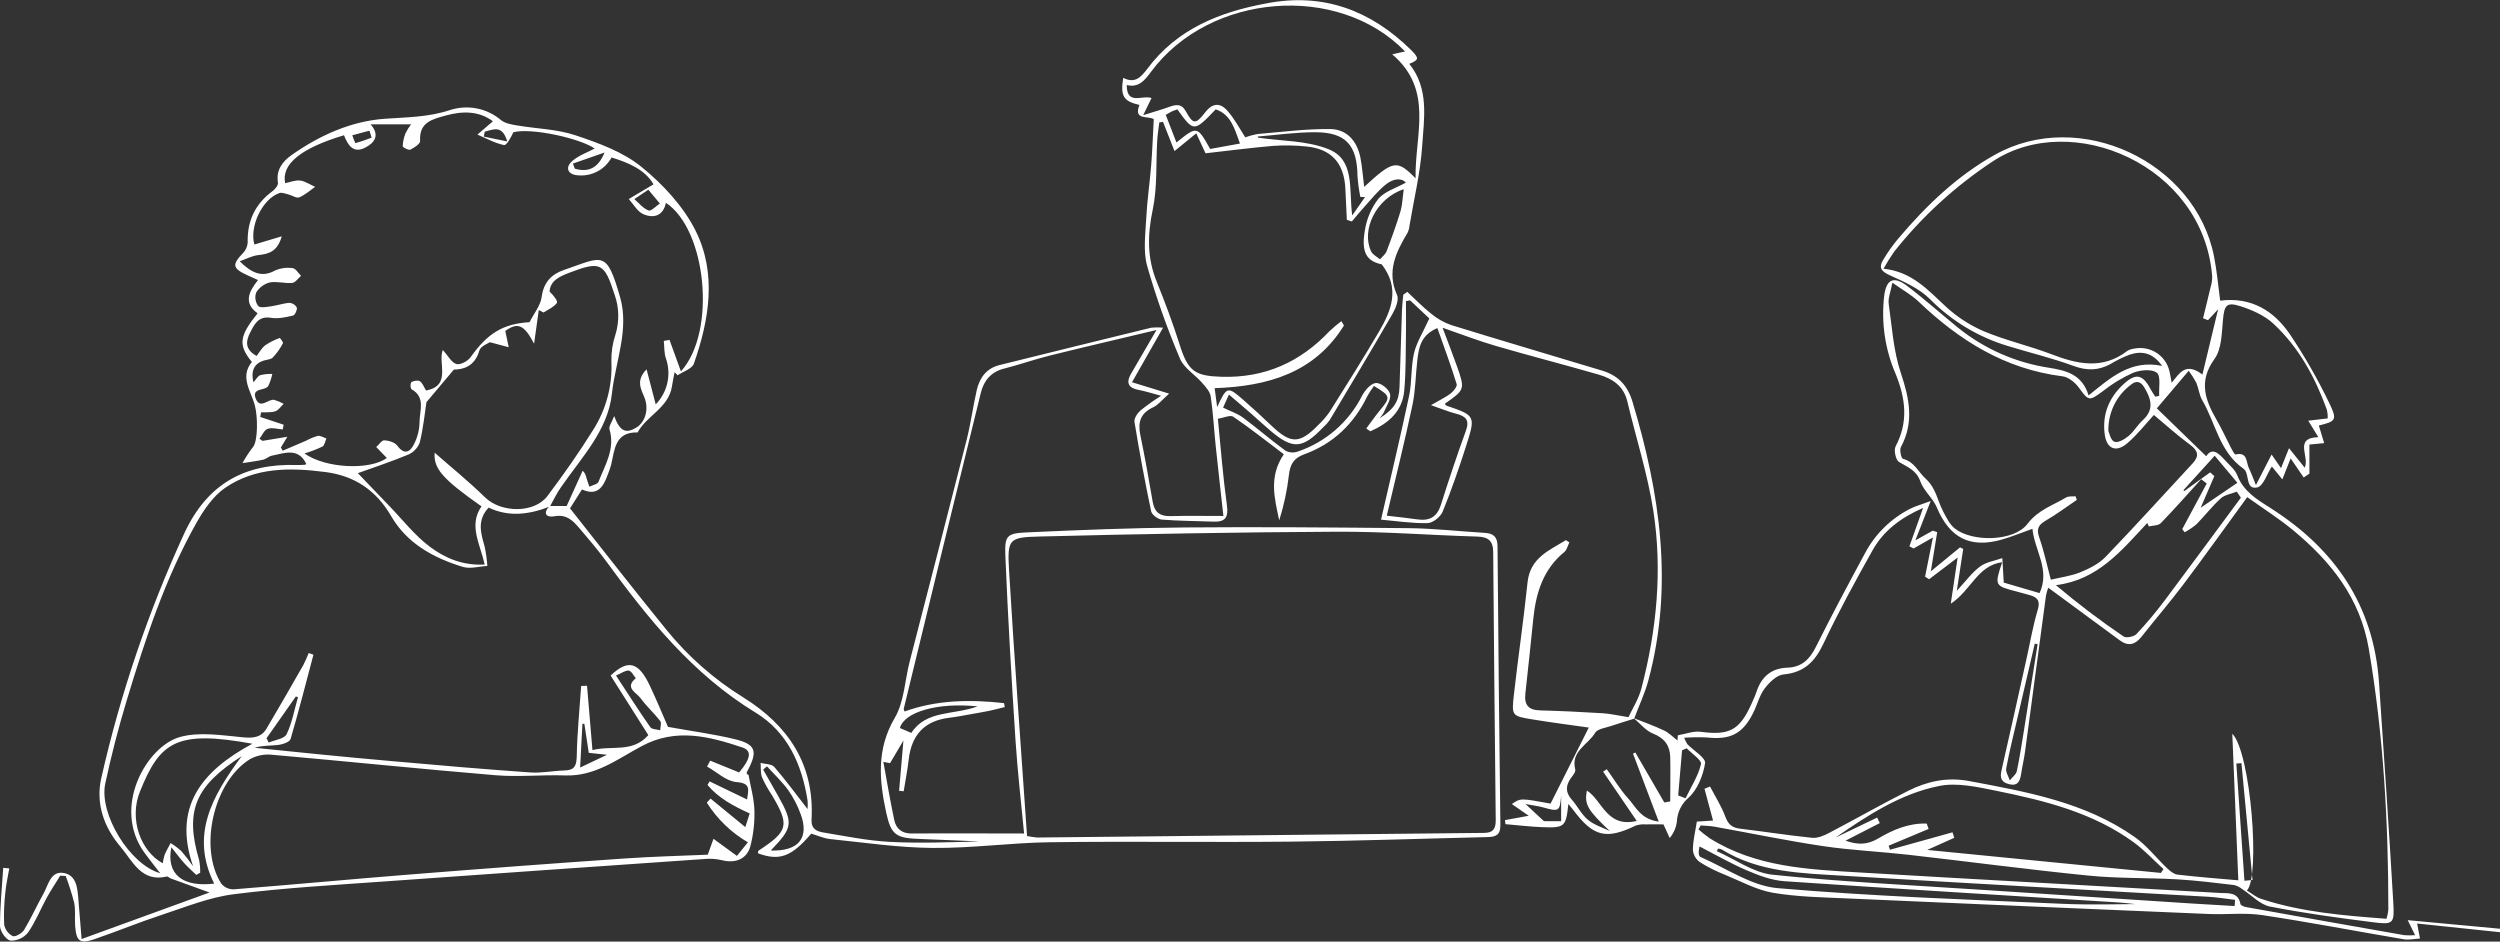 <?xml version="1.0" encoding="UTF-8"?> <svg xmlns="http://www.w3.org/2000/svg" width="531" height="200" viewBox="0 0 531 200" fill="none"><rect x="0" y="0" width="531" height="200" fill="#333333" stroke="none"/> <g clip-path="url(#clip0_35_223)"> <path d="M116.803 107.577C112.459 109.29 108.079 109.871 103.778 107.813C101.291 110.513 102.116 113.201 102.905 115.968C103.214 117.363 103.417 118.78 103.511 120.206C101.764 120.303 99.871 120.884 98.3 120.406C92.088 118.505 86.465 115.447 83.092 109.641C79.901 104.156 75.381 101.081 69.139 100.263C61.671 99.295 54.252 99.21 47.822 103.617C45.286 105.355 43.314 108.255 41.755 111.003C35.082 122.815 30.89 135.674 26.965 148.594C25.188 154.46 23.647 160.418 22.361 166.411C20.972 172.847 27.566 183.666 34.027 185.47C32.759 183.829 31.679 182.503 30.678 181.117C23.689 171.43 31.163 158.498 38.237 156.537C42.398 155.381 47.197 156.204 51.668 156.61C53.852 156.809 55.496 156.61 56.606 154.763C59.269 150.283 61.853 145.76 64.438 141.232C64.857 140.409 65.232 139.564 65.56 138.701L66.573 139.059C64.984 145.034 63.467 151.034 61.72 156.961C61.532 157.602 60.045 158.111 59.105 158.226C57.449 158.426 55.75 158.281 54.082 158.831C63.697 159.83 73.404 160.799 83.055 161.647C92.907 162.531 102.771 163.378 112.635 164.068C115.025 164.238 117.452 163.711 119.866 163.651C121.941 163.602 122.457 162.749 122.499 160.66C122.59 155.671 123.106 150.683 123.44 145.694L124.683 145.658C125.053 150.095 125.429 154.533 125.836 159.322C129.949 158.262 134.329 159.982 137.708 156.137L129.694 143.484C133.425 139.961 135.651 140.578 138.066 145.724C139.516 148.812 140.82 151.966 141.875 154.388C147.038 155.314 151.533 155.919 155.919 156.961C160.578 158.063 161.039 159.516 158.704 163.85C158.564 164.105 158.461 164.383 158.989 164.589C159.432 167.101 160.16 169.602 160.238 172.126C160.309 174.653 160.029 177.177 159.407 179.628C158.704 182.467 156.198 183.46 153.268 182.691C152.097 182.423 150.891 182.341 149.695 182.449C127.124 184.003 104.555 185.585 81.988 187.195C71.214 187.976 60.403 188.57 49.696 189.926C44.473 190.58 39.383 192.662 34.348 194.321C29.556 195.889 24.89 197.82 20.116 199.461C16.956 200.551 16.191 199.964 15.955 196.591C15.845 194.981 16.07 193.322 15.755 191.748C15.261 189.819 14.659 187.919 13.953 186.057L12.788 185.997C11.829 187.559 10.804 189.09 9.919 190.695C8.572 193.165 7.528 195.835 5.921 198.111C5.472 198.657 4.903 199.092 4.258 199.383C3.613 199.674 2.909 199.813 2.202 199.788C1.286 199.619 0 197.784 0 196.694C0 192.571 0.419 188.449 0.686 184.326L1.972 184.453C1.686 186.13 1.298 187.801 1.14 189.49C0.874 191.786 0.789 194.1 0.886 196.41C0.986 196.925 1.201 197.41 1.516 197.83C1.832 198.249 2.238 198.592 2.706 198.831C3.239 199.068 4.671 198.226 5.102 197.542C6.606 195.054 7.795 192.378 9.221 189.835C10.258 188.019 10.707 184.992 13.467 185.409C16.355 185.876 16.458 188.806 16.665 191.24C16.871 193.673 17.071 196.216 17.332 199.449L44.503 189.569C41.828 188.6 39.044 187.595 36.241 186.578C35.962 186.475 35.671 186.124 35.452 186.172C29.992 187.474 28.136 182.83 25.594 179.846C22.076 175.717 20.268 170.649 21.53 165.188C25.587 147.311 31.495 129.902 39.159 113.243C44.012 102.83 51.898 98.399 63.018 98.768C63.625 98.768 64.231 98.768 64.838 98.707C64.905 98.707 64.959 98.58 65.038 98.496C63.321 95.002 60.44 96.255 57.758 96.782C57.091 96.909 56.545 97.496 55.841 97.648C54.416 97.963 52.954 98.132 51.504 98.368C52.149 97.178 52.889 96.042 53.718 94.972C54.78 93.791 54.804 88.548 54.106 86.018C53.281 83.033 50.897 80.024 53.5 76.882C50.57 73.286 50.782 71.433 54.713 66.547C51.68 64.368 52.814 61.977 54.804 59.482L52.535 58.459C49.356 56.994 49.241 56.213 51.613 53.755C52.202 53.153 52.555 52.361 52.608 51.521C52.493 46.932 54.185 43.306 57.91 40.581C58.456 40.182 59.123 39.328 59.038 38.801C58.59 36.071 60.039 34.273 61.962 32.916C67.889 28.733 74.587 25.742 81.697 25.228C86.416 24.889 90.948 24.913 95.57 23.381C97.415 22.779 99.384 22.66 101.288 23.037C103.191 23.413 104.966 24.272 106.441 25.53C107.297 26.215 108.607 26.439 109.748 26.632C113.915 27.347 118.283 27.413 122.238 28.739C127.134 30.374 132.315 32.251 136.228 35.429C140.79 39.128 145.163 43.826 147.754 49.021C152.273 58.102 150.654 67.904 147.378 77.239C146.995 78.335 145.115 78.904 143.926 79.709L143.283 79.055C143.095 80.036 142.876 81.011 142.731 82.004C142.07 86.599 137.398 88.228 135.421 91.848C130.61 91.727 130.568 95.481 129.815 98.677C129.597 99.454 129.334 100.219 129.027 100.966C128.105 103.484 126.831 105.434 123.615 103.956C122.615 105.53 121.717 106.953 121.074 107.976C128.002 116.731 134.675 125.322 141.53 133.743C146.115 139.401 151.619 144.251 157.812 148.091C167.415 154.049 173.033 162.379 172.371 174.076C172.268 176.092 173.506 176.588 174.871 176.818C179.536 177.593 184.213 178.556 188.921 178.81C195.26 179.149 201.66 178.889 208.018 178.726C203.82 178.55 199.622 178.35 195.424 178.199C190.37 178.017 189.278 177.412 188.241 172.647C186.749 165.794 186.124 159.128 190.061 152.456C192.057 149.042 192.178 144.544 193.203 140.554C197.238 124.861 201.32 109.181 205.3 93.477C206.192 89.977 206.659 86.369 207.466 82.839C208.072 80.23 209.522 78.226 212.288 77.542C223.046 74.87 233.806 72.22 244.568 69.593C245.389 69.519 246.215 69.519 247.037 69.593L240.437 81.187L248.323 83.608C246.8 84.94 245.987 86.03 244.914 86.52C242.287 87.731 241.632 89.632 242.196 92.356C243.179 97.079 244.016 101.837 244.835 106.596C245.205 108.769 246.339 109.659 248.541 109.623C252.145 109.526 255.754 109.593 259.849 109.593C259.285 104.471 258.727 99.603 258.217 94.73C257.853 91.224 257.671 87.689 257.156 84.208C257.004 83.172 256.088 82.179 255.336 81.32C253.783 79.552 251.447 78.159 250.604 76.125C247.892 69.731 245.572 63.179 243.658 56.504C242.784 53.355 243.288 49.771 243.458 46.399C243.646 42.621 244.21 38.862 244.513 35.084C244.768 31.881 244.877 28.666 245.059 25.319C243.967 24.532 240.655 25.658 242.026 22.291C238.617 21.504 237.943 20.433 238.574 16.534C240.964 17.745 242.214 16.576 243.676 14.639C249.949 6.163 259.091 2.531 269.022 0.714C280.991 -1.61 291.134 2.179 299.681 10.589C301.501 12.405 301.392 12.714 299.335 13.561C303.582 18.847 302.472 25.064 302.071 31.009C301.689 36.688 300.318 42.307 299.372 47.961C299.327 48.465 299.194 48.957 298.978 49.414C296.521 53.537 294.47 57.63 296.733 62.661C297.182 63.666 296.442 65.488 295.768 66.656C291.401 74.23 286.905 81.731 282.422 89.239C282.007 89.814 281.529 90.342 280.997 90.813C276.641 95.359 274.572 95.493 269.834 91.479C268.372 90.238 266.971 88.924 265.527 87.665C264.083 86.405 262.779 85.303 261.032 83.808C260.504 85.019 260.086 85.909 259.782 86.581C261.372 87.356 262.816 87.822 263.999 88.688C267.068 90.964 269.962 93.483 273.05 95.741C273.451 95.947 273.89 96.068 274.34 96.096C274.79 96.124 275.241 96.059 275.664 95.904C281.574 93.9 286.461 89.663 289.277 84.105C289.884 82.936 291.14 81.453 292.214 81.356C293.287 81.259 295.016 82.658 295.247 83.693C295.52 84.825 294.446 86.296 293.918 87.61C293.658 88.052 293.356 88.468 293.014 88.851C296.157 86.853 297.158 85.219 297.261 82.143C297.449 76.694 297.594 71.246 297.782 65.797C297.819 64.731 297.964 63.66 298.055 62.594L298.905 61.989C300.579 63.539 302.175 65.204 303.964 66.614C305.223 67.669 306.661 68.489 308.211 69.036C318.888 72.335 329.607 75.49 340.302 78.722C343.62 79.728 345.677 81.804 346.726 85.279C352.599 104.762 355.511 124.383 350.124 144.477C349.377 147.274 348.103 149.926 347.09 152.65C345.477 153.159 343.857 153.631 342.237 154.188C341.024 154.606 339.295 154.793 338.785 155.677C337.305 158.184 333.58 159.54 334.581 163.433C334.715 163.941 334.078 164.71 333.677 165.249C332.531 166.847 332.464 168.276 333.847 169.85C335.061 171.2 335.874 172.944 337.232 174.088C338.591 175.232 340.332 175.741 341.916 176.51C337.263 172.096 336.456 170.885 337.063 167.919C340.338 169.977 341.236 175.904 347.642 174.367L340.502 163.899L341.285 163.378C342.777 165.455 344.094 167.689 345.804 169.566C347.418 171.327 348.449 174.009 352.314 174.506C350.324 169.239 348.589 164.662 346.854 160.079L347.345 159.824L353.497 170.443L354.758 170.225C354.758 167.089 354.825 163.947 354.758 160.811C354.692 158.39 353.587 156.809 351.155 155.835C349.572 155.229 348.364 153.661 346.987 152.523C349.153 153.389 351.355 154.164 353.46 155.163C354.504 155.659 355.359 156.561 356.299 157.282C356.299 156.912 356.354 156.543 356.378 156.174C358.01 155.901 359.696 155.223 361.231 155.435C367.243 156.234 369.469 155.138 371.969 149.593C372.381 148.673 372.806 147.777 373.127 146.802C374.183 143.696 376.294 141.922 379.594 141.819C382.743 141.716 384.405 140.003 385.746 137.303C389.07 130.643 392.589 124.05 396.131 117.494C398.274 113.447 401.615 110.157 405.698 108.073C406.802 107.504 408.034 107.183 410.078 106.42C408.865 109.569 407.937 111.905 406.82 114.781L410.515 112.711L411.461 113.026C411.037 115.647 410.612 118.268 410.108 121.35L416.314 116.258L416.988 116.591L415.623 125.491C417.528 123.445 418.844 121.61 420.573 120.327C421.871 119.364 423.697 119.116 425.293 118.541C425.378 120.067 425.469 121.568 425.596 123.741L433.203 125.975C435.508 120.975 432.142 116.949 431.687 112.317C429.296 113.171 427.27 114.018 425.177 114.612C418.431 116.519 414.094 114.23 411.394 107.807C410.557 105.815 408.598 104.265 407.882 102.255C407.027 99.833 405.164 99.228 403.344 98.12C402.653 97.69 402.204 95.62 402.628 94.814C405.377 89.608 404.758 84.674 402.628 79.413C400.376 74.191 399.539 68.47 400.202 62.824C400.663 59.289 402.222 58.586 405.055 60.717C408.756 63.514 412.219 66.62 415.823 69.55C421.416 74.077 428.117 77.034 435.235 78.117C438.803 78.692 442.248 79.479 443.613 83.984C448.309 80.218 452.573 76.307 459.234 77.724C457.238 74.872 454.909 74.472 452.312 75.338C450.9 75.882 449.538 76.548 448.242 77.33C445.682 78.735 443.237 78.759 440.422 77.724C435.903 76.059 431.177 74.933 426.561 73.516C420.279 71.644 414.571 68.223 409.963 63.569C407.67 61.256 404.37 59.821 401.318 58.435C399.571 57.636 399.019 56.837 399.923 55.305C400.89 53.656 401.996 52.092 403.229 50.631C409.138 43.657 415.689 37.36 423.721 32.868C441.684 22.818 466.35 34.327 470.269 54.524C470.876 57.551 471.124 60.645 471.561 63.859C478.234 63.018 483.015 66.069 486.394 71.028C489.528 75.7 492.324 80.59 494.759 85.661C496.5 89.221 496.106 89.505 492.521 90.377C492.897 91.62 493.275 92.867 493.655 94.118L490.519 94.421V100.602L489.306 101.42L486.533 97.363C485.927 98.841 485.471 100.051 484.768 101.819L482.541 99.077C481.51 100.645 480.722 103.266 479.417 103.539C476.827 104.083 477.889 100.512 476.536 99.573C471.41 95.983 470.603 89.886 467.758 85.007C467.115 83.905 466.999 82.506 466.502 81.302C466.026 80.413 465.483 79.563 464.876 78.759L458.112 86.732L468.601 96.909C469.893 94.869 471.337 96.358 472.726 97.896C473.606 98.865 474.74 99.773 475.183 100.923C476.517 104.398 479.429 106.118 482.305 107.94C495.93 116.604 504.18 128.603 505.303 144.973C506.37 160.557 507.426 176.146 508.336 191.742C508.597 196.234 508.336 196.434 503.913 195.871C496.634 194.945 489.354 193.97 482.129 192.547C480.018 192.129 478.234 190.126 476.287 188.872C475.77 188.455 475.171 188.151 474.528 187.982C470.518 187.516 466.502 187.008 462.474 186.772C456.189 186.42 449.862 186.602 443.613 185.978C430.874 184.707 418.134 183.006 405.395 181.559C399.328 180.869 393.219 180.602 387.195 179.712C379.479 178.562 371.823 176.964 364.143 175.583C363.185 175.414 362.196 175.408 361.225 175.323C361.067 175.608 360.916 175.892 360.758 176.171C361.529 176.851 362.34 177.485 363.185 178.072C372.952 184.192 384.005 184.653 394.979 185.312C420.494 186.826 446.022 188.188 471.537 189.665C473.229 189.762 475.365 189.399 475.862 191.984C475.917 192.281 476.59 192.59 477.015 192.656C488.23 194.674 499.449 196.666 510.671 198.632C511.435 198.69 512.201 198.69 512.965 198.632L511.399 195.441L533.5 197.5L530.988 198L513.395 196.156C513.583 197.154 513.79 198.244 514.002 199.34C512.855 199.401 511.672 199.685 510.568 199.503C500.528 197.808 490.549 195.871 480.461 194.363C476.772 193.813 472.944 194.291 469.189 194.133C443.642 193.064 418.098 191.964 392.558 190.834C387.214 190.592 381.808 190.513 376.555 189.623C373.067 189.018 369.779 187.201 366.442 185.827C364.562 185.093 362.754 184.185 361.043 183.115C360.631 182.817 360.286 182.435 360.032 181.995C359.778 181.555 359.62 181.066 359.569 180.56C359.569 178.641 360.066 176.722 360.406 174.506L363.852 174.288C363.245 171.975 362.639 169.759 362.032 167.537L363.209 167.053C364.313 169.178 365.635 171.224 366.46 173.458C367.067 175.117 367.922 175.807 369.591 176.013C374.705 176.619 379.788 177.436 384.908 177.951C386.067 178.066 387.414 177.484 388.506 176.909C394.129 173.973 399.644 170.813 405.316 167.961C409.332 165.945 413.56 165.019 418.201 165.885C430.522 168.197 442.891 170.377 453.423 177.793C456.007 179.609 458.009 182.249 460.332 184.453C460.939 185.022 461.715 185.664 462.474 185.767C466.769 186.269 471.082 186.608 475.419 186.977C474.989 176.516 474.564 166.181 474.139 155.847C478.07 159.77 480.145 186.408 477.221 189.145C478.301 189.787 479.199 190.574 480.254 190.913C488.863 193.758 497.811 194.46 506.898 195.151C507.085 194.528 507.215 193.89 507.286 193.243C507.286 174.675 506.261 156.192 503.137 137.836C501.317 127.083 495.141 119.316 487.116 112.668C484.034 110.113 480.624 107.964 477.312 105.591C472.641 111.996 468.267 118.123 463.742 124.141C460.89 127.925 457.796 131.521 454.854 135.244C453.501 136.958 452.058 137.345 450.22 135.989C445.209 132.278 440.174 128.609 435.053 124.831C434.839 125.367 434.676 125.923 434.568 126.49C433.07 137.557 431.608 148.624 430.115 159.691C429.897 161.289 429.509 162.857 429.278 164.45C429.054 165.933 428.544 167.011 426.749 166.563C425.202 166.181 424.716 165.352 425.111 163.669C426.931 155.738 428.684 147.77 430.455 139.815C431.22 136.383 431.802 132.889 432.821 129.523C433.464 127.404 432.548 126.781 430.886 126.333C430.109 126.127 429.333 125.903 428.55 125.697C423.606 124.419 423.606 124.419 425.262 119.413C420.009 120.121 418.704 125.352 414.343 128.234C414.889 124.601 415.313 121.701 415.805 118.42L409.738 123.033L408.889 122.482C409.417 119.836 409.945 117.185 410.551 114.158L406.45 116.495L405.559 116.047C406.475 113.486 407.378 110.919 408.464 107.886C403.733 109.95 400.044 112.729 397.709 116.924C394.069 123.433 390.483 129.977 387.299 136.709C385.479 140.554 383.198 142.848 378.806 143.254C377.362 143.381 375.772 144.967 374.784 146.281C373.667 147.777 373.224 149.756 372.357 151.464C370.131 155.889 367.504 157.191 362.505 156.634C360.906 156.558 359.303 156.581 357.707 156.7C357.896 157.173 358.126 157.628 358.392 158.063C359.727 159.431 362.335 160.981 362.159 162.101C361.747 164.716 360.546 167.719 358.641 169.438C357.908 170.064 357.312 170.833 356.887 171.697C356.462 172.561 356.219 173.502 356.172 174.463C356.021 175.764 355.489 176.992 354.643 177.993C354.146 176.891 353.642 175.795 353.321 175.099C351.943 175.099 350.742 175.069 349.541 175.099C348.823 175.044 348.101 175.133 347.418 175.359C341.145 178.386 338.397 177.727 334.139 172.011C333.866 171.648 333.532 171.303 333.119 170.758C332.616 175.602 332.361 175.886 327.478 175.686C324.905 175.577 322.333 175.269 319.761 175.051L319.658 174.191L324.705 173.271L321.12 170.782C322.94 169.511 322.94 169.511 329.34 170.686L337.457 154.533C333.605 153.982 329.467 153.461 325.367 152.783C321.162 152.087 321.053 152.002 321.533 147.71C322.436 139.7 323.613 131.721 324.45 123.705C324.996 118.462 329.055 116.912 332.604 114.727L333.332 115.205C332.98 115.901 332.804 116.809 332.252 117.257C327.769 120.926 326.24 125.921 325.676 131.382C325.124 136.691 324.59 142.001 323.989 147.298C323.716 149.72 324.632 150.828 327.12 150.888C331.56 151.003 335.995 151.221 340.429 151.494C341.976 151.585 343.505 151.954 345.889 152.329C346.672 150.616 348.049 148.491 348.649 146.166C351.883 133.761 353.133 121.108 351.155 108.424C349.942 100.608 347.473 92.98 345.641 85.255C344.858 81.962 342.468 80.412 339.574 79.57C332.294 77.463 324.978 75.593 317.735 73.48C314.095 72.42 310.558 71.058 306.397 69.611C307.531 72.638 308.508 75.096 309.388 77.596C311.207 82.736 311.177 82.749 306.894 85.745C306.991 85.885 307.07 86.103 307.204 86.151C313.385 88.27 313.458 88.294 311.389 94.766C309.885 99.452 308.283 104.126 306.415 108.691C305.96 109.799 304.298 111.112 303.169 111.112C299.845 111.179 296.496 110.652 293.33 110.374C295.459 101.062 297.503 92.575 299.305 84.032C299.912 81.096 299.657 77.978 300.33 75.048C300.864 72.753 302.223 70.652 303.588 67.637L299.493 63.787L298.626 63.968C298.626 66.245 298.662 68.521 298.626 70.804C298.553 74.836 298.626 78.88 298.268 82.912C297.88 87.416 294.877 89.935 291.061 91.612L290.199 91.006C291.128 89.759 292.019 88.476 293.002 87.277C295.429 84.335 295.429 84.165 291.837 81.98C291.318 82.659 290.847 83.376 290.43 84.123C287.585 90.032 283.15 94.282 276.981 96.51C274.73 97.321 274.002 98.713 273.759 100.935C273.383 104.192 272.694 107.406 271.703 110.531C270.757 105.93 269.398 101.347 272.68 96.479C269.173 93.834 265.643 91.031 261.936 88.506C261.329 88.076 259.928 88.748 258.678 88.948C259.285 95.208 259.77 101.311 260.601 107.371C260.959 109.992 260.171 110.894 257.683 110.792C254.044 110.646 250.404 110.658 246.764 110.362C245.939 110.289 244.659 109.332 244.501 108.588C243.179 102.291 242 95.963 240.964 89.602C240.843 88.869 241.571 87.786 242.244 87.18C243.643 86.057 245.105 85.016 246.624 84.062C244.641 83.536 243.257 83.082 241.832 82.815C239.63 82.409 239.138 81.283 240.218 79.407C241.856 76.549 243.53 73.71 245.636 70.095C237.543 72.027 230.203 73.728 222.893 75.544C219.665 76.343 216.523 77.469 213.295 78.281C210.493 78.983 208.97 80.835 208.327 83.433C202.831 105.809 197.371 128.191 191.948 150.58C191.948 150.658 192.002 150.761 192.118 151.124C199.015 148.63 206.113 148.551 213.253 149.345C213.308 149.623 213.356 149.902 213.411 150.18C212.361 150.44 211.318 150.725 210.256 150.949C209.195 151.173 208.078 151.361 206.986 151.554C205.197 151.863 203.413 152.238 201.611 152.456C196.297 153.098 193.592 156.162 193.003 161.362C192.748 163.602 192.3 165.83 191.942 168.064L190.971 167.967C191.262 164.613 191.547 161.253 191.887 157.288L189.048 162.095L187.628 161.828C188.387 165.945 189.066 170.08 189.94 174.179C190.328 175.995 191.535 177.055 193.628 177.036C201.466 176.976 209.304 177.036 217.518 177.036C216.911 170.71 216.147 164.026 215.698 157.324C214.842 144.205 214.084 131.134 213.538 118.057C213.356 113.746 213.854 113.274 218.112 113.08C229.214 112.571 240.327 112.13 251.441 112.033C267.414 111.893 283.381 112.033 299.366 112.184C304.71 112.245 310.043 112.868 315.387 113.183C317.207 113.292 318.063 114.049 318.075 115.992C318.232 135.769 318.435 155.536 318.681 175.293C318.681 177.466 317.577 177.763 315.866 177.799C302.023 178.12 288.185 178.623 274.336 178.762C257.253 178.937 240.164 178.671 223.081 178.889C214.739 178.992 206.398 180.185 198.057 180.1C190.825 180.045 183.594 178.956 176.375 178.223C174.998 178.084 173.676 177.472 172.305 177.067C168.137 181.971 165.565 182.921 161.003 181.244C161.003 181.056 161.003 180.76 161.094 180.693C167.458 176.522 167.767 175.293 163.915 168.815C163.125 167.646 162.437 166.413 161.858 165.128C161.5 164.195 161.634 163.075 161.549 162.034C162.544 162.307 163.909 162.258 164.467 162.906C166.936 165.764 169.174 168.821 171.528 171.848C171.58 171.244 171.58 170.636 171.528 170.032C170.315 162.343 167.282 155.502 160.481 151.355C147.093 143.2 137.629 131.376 128.614 119.019C126.831 116.597 124.847 114.291 122.888 111.99C121.571 110.452 120.206 109.193 117.755 109.659C116.142 109.968 115.147 109.108 116.754 107.48H120.358L123.755 99.985C124.156 100.344 124.423 100.829 124.513 101.359C124.714 102.043 124.956 102.709 125.187 103.381C125.854 103.042 126.916 102.854 127.122 102.334C128.511 98.762 130.707 95.335 129.451 91.164C129.275 90.558 129.937 89.729 130.446 88.373C131.708 91.715 132.958 92.151 135.196 90.794C137.144 89.584 137.829 86.793 136.883 84.432C136.173 82.67 134.99 80.829 137.332 78.444C138.041 81.156 138.624 83.402 139.273 85.891C140.497 84.634 141.349 83.065 141.736 81.356C142.124 79.647 142.031 77.864 141.469 76.204C141.026 75.048 141.135 73.679 140.99 72.408L142.203 72.19C142.955 74.285 143.714 76.386 144.63 78.886C152.273 70.41 150.029 48.73 141.439 43.075C140.868 45.879 138.818 46.423 136.658 45.497C135.396 44.964 134.571 43.384 133.546 42.276L138.806 39.152C137.065 36.125 133.686 34.606 129.894 33.449C129.208 34.705 128.169 35.734 126.905 36.407C125.64 37.081 124.206 37.37 122.778 37.239C120.691 37.13 119.945 35.683 121.45 34.291C122.803 33.044 124.72 32.402 126.303 31.548C123.233 29.387 112.896 27.099 109.038 28.085C108.528 29.211 107.594 30.925 107.048 30.81C105.095 30.41 103.275 29.381 101.406 28.588L104.694 25.761C101.74 23.539 98.228 23.545 94.63 24.55C91.888 25.312 88.97 25.942 89.237 29.932C89.279 30.537 87.993 31.379 87.162 31.784C86.798 31.96 85.543 31.33 85.537 31.046C85.581 30.096 85.786 29.16 86.143 28.279C86.471 27.62 86.863 26.996 87.314 26.414H78.724C80.744 28.745 79.561 30.319 77.596 31.343C74.969 32.705 73.859 30.737 73.064 28.727C63.898 31.47 59.718 34.878 60.567 38.91C61.635 38.698 62.745 38.214 63.77 38.347C64.796 38.48 65.881 39.219 66.937 39.691C65.827 40.46 64.789 41.404 63.57 41.913C62.963 42.149 62.078 41.514 61.295 41.308C60.652 41.156 59.912 40.823 59.354 41.005C55.757 42.216 52.954 48.04 54.022 51.933L59.845 50.195C58.911 53.513 57.024 53.937 54.84 54.185C53.5 54.336 52.22 55.038 50.916 55.499C53.415 57.963 55.587 59.01 58.389 57.472C59.578 56.944 60.893 56.764 62.181 56.952C62.788 57.018 63.358 58.011 63.94 58.586C63.334 59.113 62.727 60.027 62.078 60.094C60.488 60.239 58.808 59.7 57.273 59.997C56.081 60.313 55.057 61.077 54.416 62.128C54.242 62.606 54.191 63.12 54.268 63.622C54.346 64.125 54.549 64.6 54.859 65.004C55.326 65.482 56.721 65.173 57.686 65.04C58.966 64.865 60.221 64.398 61.508 64.326C61.829 64.349 62.139 64.454 62.408 64.629C62.678 64.805 62.898 65.046 63.048 65.331C63.157 65.839 62.648 66.929 62.235 67.026C60.719 67.377 59.075 67.752 57.583 67.504C54.834 67.038 53.985 68.969 53.111 70.689C52.286 72.305 51.862 74.158 54.507 75.605C55.077 74.872 55.562 73.934 56.327 73.346C57.284 72.695 58.322 72.17 59.414 71.784C59.487 71.784 60.209 72.711 60.1 72.904C59.521 74.002 58.801 75.02 57.959 75.931C57.522 76.367 56.66 76.379 55.993 76.591C53.991 77.233 53.239 78.765 53.827 81.217C54.343 80.648 54.713 79.909 55.283 79.685C56.119 79.481 56.978 79.392 57.837 79.419C57.66 80.307 57.37 81.17 56.976 81.986C56.284 83.069 53.336 82.294 54.349 84.728C55.301 86.993 56.964 84.662 58.274 84.934C58.961 85.144 59.624 85.426 60.252 85.776C59.645 86.327 59.166 87.132 58.474 87.356C57.54 87.665 56.454 87.531 55.441 87.586L55.283 88.561L60.24 90.207L60.058 91.212C58.978 91.14 57.795 90.758 56.861 91.079C56.12 91.333 55.684 92.453 55.113 93.192L55.757 93.64L61.034 92.768L59.657 95.051L60.051 95.729L65.014 93.604C65.804 93.17 66.64 92.827 67.507 92.581C68.053 92.49 68.72 92.932 69.327 93.138C69.054 93.743 68.939 94.609 68.478 94.857C67.245 95.436 65.972 95.923 64.668 96.316C69.224 99.537 78.621 99.894 82.158 97.272L79.907 94.948C80.514 94.439 81.084 93.489 81.63 93.519C82.588 93.567 83.868 93.961 84.39 94.663C85.943 96.782 87.156 95.935 87.957 94.306C88.683 92.863 89.077 91.277 89.11 89.662C89.11 87.241 90.475 84.365 87.356 82.64C87.247 82.41 87.19 82.159 87.19 81.904C87.19 81.65 87.247 81.398 87.356 81.168C87.878 80.89 88.788 80.696 89.176 80.975C89.783 81.386 90.05 82.234 90.487 82.942C95.983 81.925 92.944 77.088 94.054 74.327C95.158 75.538 95.874 76.985 96.923 77.318C97.724 77.572 99.35 76.713 99.956 75.871C103.536 70.822 106.824 68.763 112.478 68.43C113.381 66.614 114.813 64.913 115.056 63.042C115.462 59.949 117.173 58.229 119.763 57.345C128.093 54.506 128.784 52.95 131.708 63.121C133.692 70.01 130.707 76.815 129.967 83.632C129.124 91.406 123.543 97.133 119.254 103.339C118.295 104.659 117.604 106.154 116.803 107.577ZM218.112 177.563C218.833 177.718 219.562 177.827 220.296 177.89C251.914 177.559 283.532 177.232 315.151 176.909C317.237 176.909 317.711 175.941 317.692 174.149C317.486 155.199 317.306 136.247 317.153 117.294C317.153 114.836 316.091 114.031 313.689 113.964C303.8 113.679 293.912 112.886 284.03 112.935C262.919 113.038 241.808 113.425 220.709 113.958C214.29 114.115 213.938 114.527 214.315 121.029C215.437 139.852 216.844 158.62 218.142 177.563H218.112ZM156.993 164.068C159.48 161.096 159.753 159.443 157.648 158.747C150.623 156.416 143.623 154.569 136.337 158.456C131.223 161.18 126.436 164.928 120.079 164.704C115.153 164.528 110.19 165.067 105.295 164.662C89.401 163.342 73.531 161.695 57.649 160.297C56.06 160.15 54.464 160.486 53.069 161.259C45.359 166.06 42.15 180.07 47.003 187.686C47.316 188.067 47.71 188.374 48.157 188.583C48.605 188.793 49.093 188.9 49.587 188.897C62.169 187.904 74.738 186.723 87.314 185.724C102.407 184.513 117.503 183.387 132.6 182.346C138.709 181.922 144.836 181.777 150.332 181.535C150.872 180.027 151.2 179.113 151.545 178.162L156.526 181.795L158.849 178.907C155.31 176.836 152.321 173.948 150.132 170.486L150.92 169.62L158.303 175.674C158.685 174.463 159.007 173.495 159.238 172.774C155.646 171.14 152.564 169.469 150.271 166.72L150.72 165.969L158.679 169.808C158.989 167.646 159.48 166.351 156.417 166.109C154.263 165.939 152.255 163.978 150.18 162.815C150.405 162.397 150.629 161.98 150.848 161.562L156.993 164.068ZM468.977 68.007L467.927 67.595C468.455 65.421 469.007 63.254 469.511 61.075C469.748 60.324 469.869 59.542 469.869 58.756C468.049 34.993 439.919 23.2 423.212 34.309C415.281 39.543 408.233 46.001 402.331 53.44C401.514 54.612 400.757 55.825 400.062 57.073C406.129 57.715 409.526 61.644 413.318 65.143C415.685 67.326 418.407 69.09 421.368 70.362C425.99 72.299 430.953 73.425 435.636 75.205C441.205 77.348 446.555 78.577 451.833 74.539C452.265 74.276 452.75 74.111 453.253 74.055C454.902 73.706 456.623 74.022 458.039 74.936C459.456 75.849 460.452 77.284 460.811 78.928C460.975 79.618 461.072 80.327 461.254 81.29C462.977 79.273 464.16 76.84 467.794 79.552C468.965 74.672 469.978 70.471 471.124 65.7L468.977 68.007ZM247.025 25.888L246.236 26.003C246.084 27.28 245.866 28.552 245.793 29.835C245.502 34.739 245.842 39.77 244.841 44.522C243.712 49.868 243.628 54.815 245.702 59.876C247.474 64.259 249.136 68.703 250.555 73.195C252.339 78.88 253.795 79.855 259.461 80.03C268.676 80.303 276.156 76.918 282.386 70.344C283.184 69.587 284.025 68.875 284.903 68.212C285.085 68.515 285.267 68.818 285.456 69.127C279.262 79.158 269.343 82.058 257.993 82.446C258.163 83.711 258.308 84.813 258.521 86.478C260.553 82.076 260.735 82.022 264.011 84.874C266.067 86.659 268.069 88.506 270.041 90.395C274.214 94.361 276.047 94.342 280.123 90.147C280.999 89.312 281.786 88.389 282.471 87.392C286.001 81.762 289.556 76.143 292.917 70.41C295.544 65.93 297.418 61.25 293.487 56.153C290.333 55.474 289.095 53.688 289.878 49.063C290.237 46.6 291.213 44.268 292.717 42.282C294.082 40.642 296.563 39.933 298.601 38.789C297.576 37.633 295.799 38.063 294.482 39.08C292.759 40.406 291.382 42.185 289.902 43.802C288.944 44.849 288.052 45.963 287.136 47.041L286.068 46.696C285.965 44.462 285.874 42.228 285.753 40C285.462 34.551 282.72 31.591 277.363 31.1C275.053 30.862 272.727 30.824 270.411 30.985C265.618 31.391 260.85 32.02 256.052 32.559L254.086 28.321L249.463 32.087L247.025 25.888ZM457.481 88.137C455.77 89.995 453.981 92.338 451.785 94.191C449.358 96.237 447.393 95.257 447.023 92.132C446.531 88.04 447.89 84.607 450.85 81.774C453.58 79.165 455.097 79.419 456.82 82.724C457.099 83.257 457.463 83.748 457.79 84.256L458.615 84.074C458.5 82.373 459.016 79.915 458.112 79.177C457.081 78.335 454.606 78.571 453.089 79.177C450.792 80.196 448.635 81.504 446.671 83.069C443.716 85.243 443.637 85.207 441.563 82.349C440.762 81.247 439.336 80.079 438.075 79.927C425.863 78.408 416.157 72.311 407.488 64.041C406.02 62.643 404.181 61.619 401.937 60.039C401.561 62.055 400.997 63.333 401.16 64.507C401.858 69.46 402.173 74.581 403.751 79.261C405.571 84.71 406.584 89.687 403.751 94.96C403.417 95.565 403.824 97.382 404.181 97.454C406.608 98.06 407.427 100.233 408.986 101.65C411.237 103.69 411.498 106.305 412.717 108.612C413.402 109.908 414.094 111.373 415.192 112.245C418.941 115.211 427.798 115.023 430.637 111.27C432.9 108.279 436.018 107.365 438.845 105.658C439.373 105.343 440.18 105.482 440.853 105.409C440.944 105.664 441.029 105.924 441.114 106.178C438.972 107.625 436.867 109.205 434.659 110.489C433.167 111.367 432.427 112.117 433.1 114.043C434.137 117.003 434.78 120.097 435.593 123.124C437.717 122.621 439.84 122.361 441.799 121.574C443.759 120.787 445.773 119.758 447.18 118.323C453.477 111.79 459.55 105.058 465.725 98.411C467.169 96.855 466.872 95.741 465.204 94.488C462.553 92.538 460.108 90.334 457.481 88.137ZM90.578 85.418C90.238 87.64 89.916 90.867 89.164 93.961C88.953 94.539 88.625 95.068 88.201 95.516C87.778 95.963 87.268 96.32 86.701 96.564C82.873 98.144 78.93 99.446 76.006 100.499C77.941 102.509 80.319 104.992 82.679 107.456C85.531 110.404 88.097 113.74 91.348 116.162C94.484 118.505 98.252 120.169 102.953 119.903C101.958 115.502 99.483 111.53 102.274 107.559C93.866 101.644 92.082 99.501 92.319 96.146C95.807 99.216 99.599 102.285 103.05 105.664C106.435 108.945 113.491 109.072 116.293 105.331C119.739 100.736 123.063 96.031 126.085 91.152C128.784 86.844 130.1 81.817 129.858 76.743C129.816 74.831 130.103 72.927 130.707 71.112C131.581 68.315 131.519 65.311 130.531 62.552C128.359 55.838 127.589 55.39 120.977 57.908C118.938 58.689 116.87 59.561 116.73 61.934C117.604 62.758 118.55 63.981 118.271 64.356C117.616 65.24 116.451 65.73 115.45 66.378L114.437 65.851L113.442 72.995C111.313 68.933 109.96 68.4 107.321 70.295C107.594 71.573 107.825 72.662 108.055 73.752L104.051 72.686C103.742 72.916 102.092 73.492 101.813 74.46C100.824 77.899 98.3 78.504 96.408 78.492L90.578 85.418ZM264.496 29.175C265.376 28.853 266.284 28.612 267.208 28.455C272.285 28.025 277.375 27.365 282.453 27.407C286.056 27.407 288.264 29.962 288.956 33.51C289.338 35.502 289.484 37.542 289.751 39.691C295.938 34.006 296.709 33.849 300.67 37.875C300.476 28.606 304.644 19.155 295.702 11.533L298.432 10.928C284.254 -3.711 256.907 -1.508 244.477 15.25C243.106 17.109 241.856 18.671 239.32 18.066C239.32 22.473 242.633 20.112 244.586 20.826L242.815 24.459C245.15 23.726 246.746 23.284 248.274 22.727C249.706 22.219 250.919 21.916 251.86 23.629C253.407 26.427 253.94 26.505 256.003 23.841C257.629 21.741 259.267 21.855 260.753 23.575C262.239 25.294 263.21 27.165 264.496 29.175ZM409.235 174.93L409.635 176.068L401.142 179.628L401.433 180.481L408.204 178.598C410.375 177.993 412.547 177.388 414.713 176.782L415.089 177.951L409.344 180.524L458.979 185.409L459.525 184.598C457.432 182.691 455.491 180.578 453.216 178.919C444.523 172.581 434.313 170.056 424.019 167.967C420.009 167.156 415.641 166.151 411.777 166.962C403.642 168.603 396.653 173.198 389.828 177.92L398.703 173.652L399.268 174.827L391.988 178.556C394.651 179.507 396.689 179.422 398.934 178.09C402.064 176.237 405.474 174.784 409.235 174.93ZM494.413 88.869C494.431 88.259 494.372 87.649 494.238 87.053C491.738 80.151 488.28 73.776 482.875 68.751C480.976 66.99 478.319 65.815 475.802 65.016C472.884 64.096 472.441 64.889 472.162 67.892C471.889 70.749 471.901 74.133 470.342 76.264C466.908 81.029 468.388 84.983 470.833 89.227C471.937 91.146 472.853 93.168 473.866 95.129C474.139 95.65 474.631 96.576 474.831 96.528C477.44 95.922 477.045 98.168 477.652 99.397C478.149 100.403 478.519 101.468 479.156 103.03L482.487 96.54C483.373 97.817 483.894 98.568 484.489 99.434C485.047 98.047 485.514 96.885 486.187 95.196L489.518 99.337C490.64 96.988 487.091 93.022 492.412 92.853L490.276 89.354L494.413 88.869ZM475.965 105.706L475.092 104.429C473.945 104.889 472.55 105.076 471.695 105.857C469.832 107.54 468.297 109.569 466.526 111.361C465.75 112.008 464.91 112.576 464.021 113.056L463.511 112.384L468.71 102.697L467.533 101.777C464.688 104.907 461.897 108.085 458.955 111.112C458.433 111.657 457.275 111.597 456.413 111.815L456.086 111.076C450.668 116.84 445.658 123.184 436.673 124.286C441.269 128.167 446.066 131.805 451.045 135.184C451.609 135.571 453.247 135.238 453.787 134.669C455.928 132.393 457.939 129.998 459.811 127.495C465.228 120.266 470.578 112.971 475.965 105.706ZM294.579 109.538C296.739 109.793 298.917 110.004 301.083 110.319C303.667 110.695 305.244 109.774 306.057 107.201C307.725 101.928 309.472 96.679 311.365 91.46C312.202 89.16 311.268 88.379 309.26 87.87C307.725 87.483 306.227 86.847 303.934 86.054C305.942 84.886 307.131 84.347 308.132 83.566C308.738 83.088 309.551 82.076 309.394 81.58C308.18 77.615 306.718 73.71 305.299 69.684C301.78 71.167 301.38 73.788 301.052 76.398C300.664 79.594 300.67 82.87 300.009 86.006C298.383 93.676 296.484 101.28 294.549 109.538H294.579ZM53.615 157.972C37.424 155.017 33.972 157.572 29.726 168.131C27.354 173.973 29.895 180.844 34.579 183.363C34.648 182.761 34.774 182.167 34.955 181.589C35.313 180.717 35.804 179.9 36.235 179.065C37.059 179.568 37.833 180.15 38.546 180.802C39.424 181.826 40.248 182.895 41.015 184.005C36.726 171.594 42.556 163.923 53.585 157.978L53.615 157.972ZM456.614 192.008V192.408C454.314 192.154 452.015 191.803 449.71 191.663C426.142 190.174 402.574 188.775 379.024 187.171C376.312 186.983 373.564 185.96 371.035 184.871C367.589 183.399 364.325 181.504 360.982 179.785C360.691 180.935 360.776 181.843 361.183 182.019C366.606 184.374 371.938 188.158 377.562 188.642C397.666 190.374 417.861 191.064 438.026 191.966C444.171 192.251 450.383 192.014 456.583 192.014L456.614 192.008ZM364.895 180.245C364.823 180.433 364.744 180.614 364.665 180.802C368.59 182.528 372.399 185.361 376.458 185.785C390.702 187.274 405.025 187.952 419.323 188.897C434.833 189.926 450.345 190.935 465.859 191.924C468.783 192.111 471.707 192.269 474.637 192.444L474.734 191.131C472.835 190.907 470.936 190.58 469.025 190.471C443.237 188.981 417.461 187.595 391.66 186.015C382.749 185.464 373.667 185.355 365.666 180.409C365.419 180.314 365.159 180.259 364.895 180.245ZM51.328 160.617C41.658 166.859 39.128 171.999 42.295 182.679C42.465 183.568 42.541 184.474 42.52 185.379L41.682 185.827C40.821 184.992 39.911 184.192 39.104 183.302C38.297 182.413 37.448 181.262 36.392 179.948C35.258 185.718 38.777 188.479 45.492 187.68C40.372 177.388 45.037 169.13 51.328 160.617ZM447.817 91.521C448.011 91.921 448.284 93.489 449.073 93.816C449.862 94.142 451.251 93.307 452.106 92.605C453.247 91.666 454.005 90.268 455.109 89.263C457.578 87.029 456.929 84.758 455.485 82.343C454.69 80.993 453.774 80.751 452.573 81.737C451.061 82.876 449.841 84.356 449.014 86.057C448.187 87.758 447.777 89.631 447.817 91.521ZM267.105 29L267.238 29.242C272.225 29.974 277.551 29.847 282.113 31.663C287.846 33.903 286.463 40.139 287.209 45.77L289.926 41.865L288.938 41.828C288.64 40.366 288.437 38.885 288.331 37.397C288.258 30.81 285.838 28.085 279.292 28.085C275.24 28.085 271.169 28.673 267.105 29ZM247.607 24.398C248.432 26.541 249.142 28.37 249.876 30.265C254.262 26.729 254.262 26.729 257.04 31.639L263.368 30.489C262.221 27.359 261.493 24.356 258.217 23.224C253.589 28.067 253.552 28.067 250.07 23.224C249.708 23.337 249.351 23.468 249.002 23.617C248.566 23.817 248.153 24.084 247.607 24.398ZM298.153 40.188C292.244 42.137 289.053 48.912 291.243 53.422C291.583 54.112 292.456 54.53 293.117 55.075C293.597 54.506 294.264 54.015 294.513 53.361C295.58 50.558 296.6 47.731 297.467 44.886C297.861 43.536 297.892 42.089 298.153 40.188ZM163.684 180.645C169.629 180.863 171.947 177.951 170.054 172.901C169.406 171.106 168.523 169.404 167.427 167.84C166.111 166.024 164.43 164.45 162.902 162.773L162.095 163.463C163.169 165.352 164.248 167.229 165.31 169.124C168.525 174.875 168.416 175.771 163.684 180.669V180.645ZM432.791 136.825L432.184 136.709C430.971 141.924 429.758 147.135 428.544 152.341C427.701 155.974 426.797 159.558 426.118 163.203C425.966 163.971 426.603 164.898 426.876 165.751C427.398 165.098 428.217 164.504 428.374 163.778C428.981 160.932 429.412 158.05 429.879 155.181C430.849 149.048 431.814 142.933 432.791 136.825ZM470.403 96.794L463.742 104.132L463.972 104.289L469.432 100.33L470.324 101.123C469.304 103.496 468.279 105.863 467.424 107.849L475.219 102.546L470.403 96.794ZM476.718 187.074L478.434 186.911C477.654 178.645 476.869 170.371 476.081 162.089L474.995 162.179C475.573 170.482 476.147 178.78 476.718 187.074ZM130.841 143.484C133.358 147.329 135.663 150.937 138.12 154.448C138.454 154.927 139.51 154.902 140.231 155.114C140.231 154.442 140.565 153.552 140.231 153.141C138.927 151.457 137.307 150.017 136.058 148.297C135.178 147.086 132.57 146.093 135.045 144.059C134.547 143.454 134.08 142.479 133.528 142.431C132.788 142.364 131.969 143.018 130.841 143.484ZM356.445 168.954L358.01 169.559C359.175 167.138 360.685 164.843 361.292 162.294C361.492 161.465 359.332 160.073 358.259 158.934L357.27 159.37L356.445 168.954ZM207.642 150.035C199.07 149.145 192.039 151.246 191.141 154.636L193.567 155.671C196.722 150.779 202.564 151.918 207.642 150.035ZM63.297 148.049L62.83 147.946L56.612 156.803L57.073 157.724C58.389 157.154 60.409 156.924 60.877 155.95C62.053 153.504 62.533 150.707 63.297 148.049ZM331.585 174.421V168.912C331.342 172.326 331.136 172.453 327.811 171.503C326.665 171.176 325.464 171.049 324.026 170.782L327.933 174.415L331.585 174.421ZM137.708 40.297L134.735 42.288C135.718 43.142 136.598 44.274 137.768 44.71C138.29 44.91 139.34 43.766 140.153 43.227L137.708 40.297ZM124.119 153.734H123.706C123.555 156.61 123.403 159.491 123.221 163.027L128.924 160.315L125.053 159.903C124.744 157.839 124.428 155.786 124.119 153.734ZM121.692 34.745L122.081 35.823C124.92 36.664 127.049 35.762 128.402 32.396L121.692 34.745ZM107.74 30.041C106.66 26.408 104.755 27.54 102.959 27.964L102.765 29.018L107.74 30.041ZM78.93 29.242L78.469 27.758L74.829 28.733C75.011 29.299 75.224 29.855 75.466 30.398C76.643 30.089 77.784 29.665 78.93 29.242Z" fill="white"></path> </g> <defs> <clipPath id="clip0_35_223"> <rect width="531" height="200" fill="white"></rect> </clipPath> </defs> </svg> 